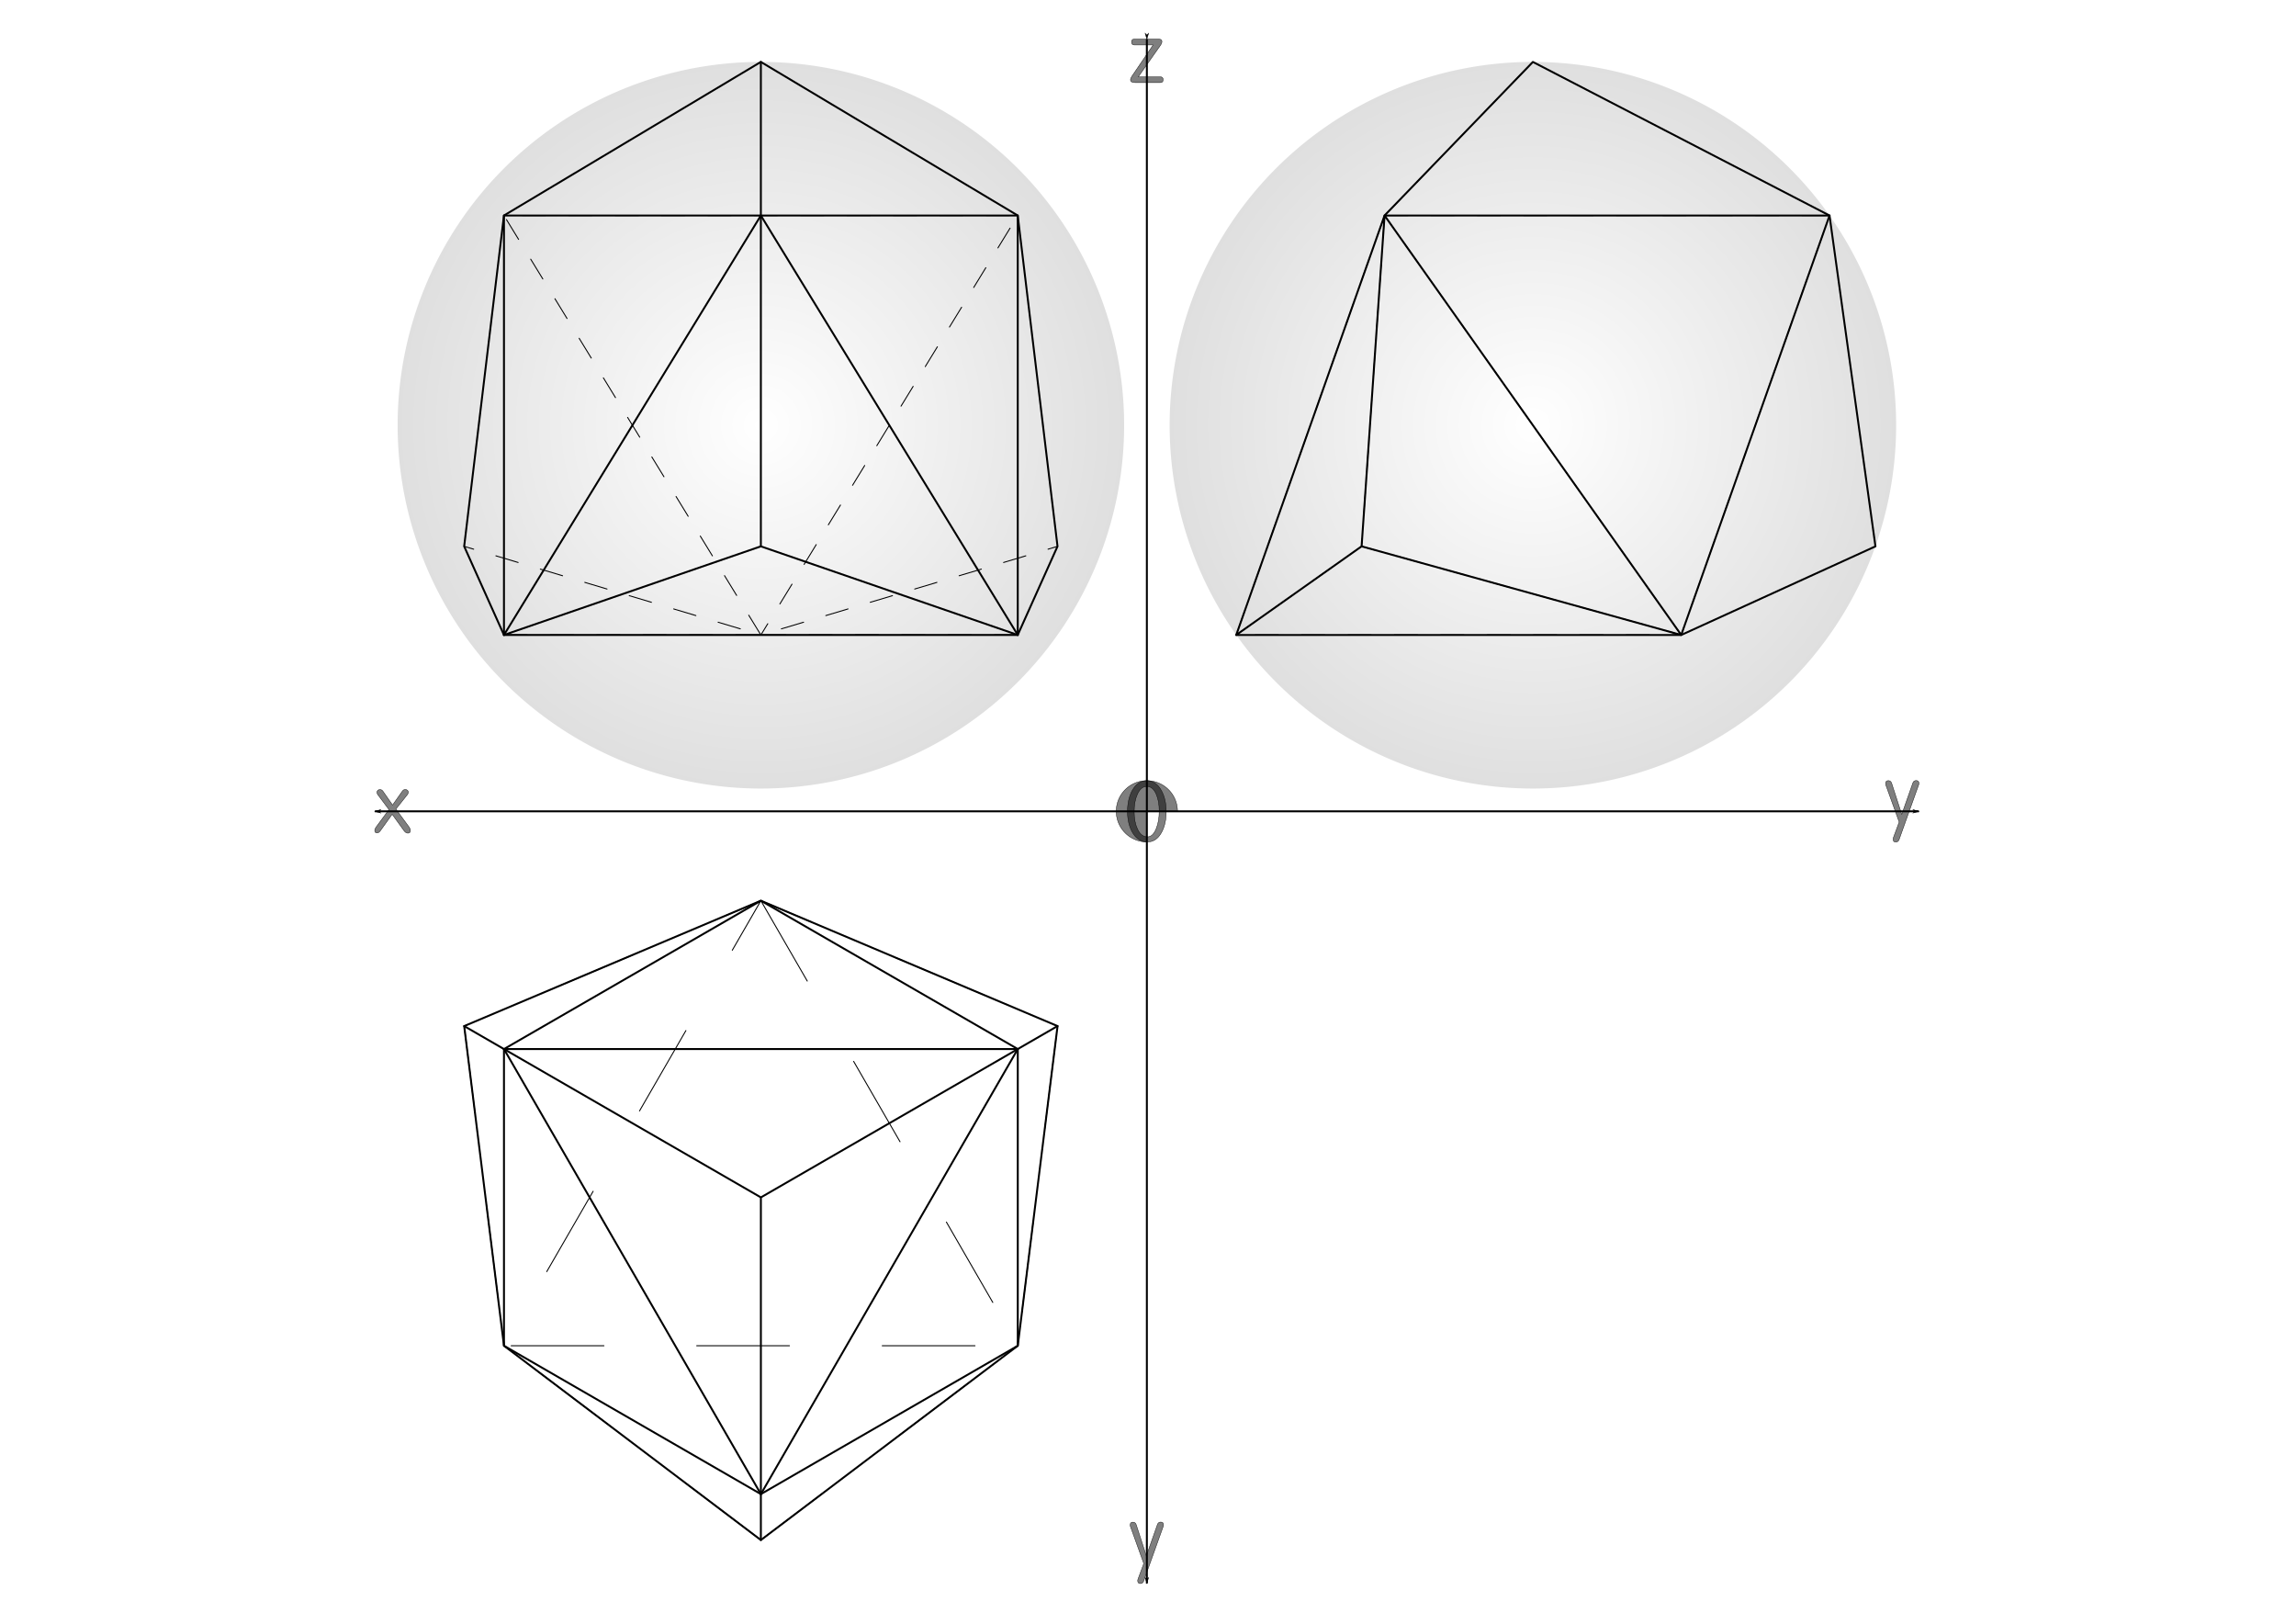 <svg xmlns="http://www.w3.org/2000/svg" xmlns:xlink="http://www.w3.org/1999/xlink" viewBox="0 0 1052.4 744.09"><defs><marker id="b" refY="0" refX="0" orient="auto" overflow="visible"><path d="M-10 0l-4 4L0 0l-14-4 4 4z" stroke="#000" stroke-width=".8pt" fill-rule="evenodd"/></marker><marker id="c" refY="0" refX="0" orient="auto" overflow="visible"><path d="M10 0l4-4L0 0l14 4-4-4z" stroke="#000" stroke-width=".8pt" fill-rule="evenodd"/></marker><radialGradient id="d" xlink:href="#a" gradientUnits="userSpaceOnUse" cy="1028.5" cx="3175.4" r="666.06"/><linearGradient id="a"><stop offset="0" stop-opacity="0"/><stop offset="1" stop-opacity=".125"/></linearGradient></defs><rect rx="0" ry="0" height="744.98" width="1053.2" y="-.675" x="-.943" fill="#fff"/><path d="M525.68 17.95v707.73M171.82 371.82h707.73" marker-end="url(#b)" marker-start="url(#c)" stroke="#000" stroke-width=".886" fill="none"/><path d="M870.507 376.727l-6.048-16.776c-.12-.311-.18-.6-.18-.864 0-.887.42-1.331 1.26-1.332.768 0 1.284.42 1.548 1.26l4.608 14.22 5.076-14.4c.264-.743.768-1.115 1.512-1.115.864 0 1.296.432 1.296 1.296 0 .24-.06.504-.18.792l-8.892 24.876c-.288.815-.804 1.223-1.548 1.223-.816 0-1.224-.432-1.224-1.296 0-.24.048-.504.144-.792l2.628-7.092M524.257 716.543l-6.048-16.776c-.12-.312-.18-.6-.18-.864 0-.888.42-1.332 1.26-1.332.768 0 1.284.42 1.548 1.26l4.608 14.22 5.076-14.4c.264-.744.768-1.116 1.512-1.116.864 0 1.296.432 1.296 1.296 0 .24-.06.504-.18.792l-8.892 24.876c-.288.816-.804 1.224-1.548 1.224-.816 0-1.224-.432-1.224-1.296 0-.24.048-.504.144-.792l2.628-7.092M519.982 17.905h10.98c1.08 0 1.62.372 1.62 1.116 0 .528-.252 1.152-.756 1.872l-10.08 14.328h10.08c.888 0 1.332.432 1.332 1.296 0 .888-.444 1.332-1.332 1.332H520.27c-1.392 0-2.088-.432-2.088-1.296 0-.456.216-.996.648-1.62l9.72-14.328h-8.568c-.888 0-1.332-.456-1.332-1.368 0-.888.444-1.332 1.332-1.332M178.287 371.022l-5.112-6.84c-.264-.36-.396-.707-.396-1.044 0-.383.132-.695.396-.935.288-.24.612-.36.972-.36.576 0 1.044.264 1.404.792l4.392 6.3 4.464-6.336c.36-.528.816-.792 1.368-.792.384 0 .708.12.972.36.288.24.432.54.432.9s-.144.72-.432 1.08l-5.292 6.66 5.976 8.1c.456.624.684 1.188.684 1.692 0 .816-.384 1.224-1.152 1.224-.648 0-1.248-.384-1.8-1.152l-5.4-7.488-5.4 7.524c-.456.672-.972 1.008-1.548 1.008-.696 0-1.044-.372-1.044-1.116 0-.48.204-.996.612-1.548l5.904-8.028M525.657 357.772c2.784 0 5.004 1.489 6.66 4.464 1.488 2.664 2.232 5.916 2.232 9.756 0 3.768-.72 6.948-2.16 9.54-1.584 2.88-3.732 4.32-6.444 4.32-2.904 0-5.196-1.452-6.876-4.356-1.512-2.616-2.268-5.82-2.268-9.612 0-3.816.744-7.056 2.232-9.72 1.656-2.928 3.864-4.392 6.624-4.392m.288 25.74c1.656 0 2.988-1.236 3.996-3.708.936-2.256 1.404-4.956 1.404-8.1 0-3.096-.468-5.688-1.404-7.776-1.032-2.351-2.46-3.528-4.284-3.528-1.8 0-3.24 1.2-4.32 3.6-.984 2.185-1.476 4.836-1.476 7.956 0 3.144.504 5.796 1.512 7.956 1.104 2.4 2.628 3.6 4.572 3.6" stroke-linejoin="round" stroke-width=".177" fill-opacity=".502" stroke="#000" stroke-linecap="round"/><path d="M525.682 385.85a14.04 14.04 0 1114.04-14.04h-14.04z" stroke-linejoin="round" fill-opacity=".502" stroke="#000" stroke-linecap="round" stroke-width=".177"/><path d="M3841.4 1028.5a666 666 0 11-1332 0 666 666 0 111332 0z" transform="matrix(.25 0 0 .25 -91.229 -62.251)" stroke-linejoin="round" stroke="#000" stroke-linecap="round" stroke-width=".004" fill="url(#d)"/><path d="M3841.4 1028.5a666 666 0 11-1332 0 666 666 0 111332 0z" transform="matrix(.25 0 0 .25 -445.09 291.61)" stroke-linejoin="round" stroke-width=".004" stroke="#000" stroke-linecap="round" fill="url(#d)"/><path d="M3841.4 1028.5a666 666 0 11-1332 0 666 666 0 111332 0z" transform="matrix(.25 0 0 .25 -445.09 -62.251)" stroke-linejoin="round" stroke-width=".004" stroke="#000" stroke-linecap="round" fill="url(#d)"/><path d="M230.99 291h117.75l-135.99-40.617M466.5 291H348.75l135.99-40.617" stroke-linejoin="round" stroke="#000" stroke-linecap="round" stroke-dasharray="10.63,10.63" stroke-width=".443" fill="none"/><path d="M348.75 291L231 98.77h235.51L348.76 291zM634.63 98.766h203.96l-67.986 192.23-135.97-192.23z" stroke-linejoin="round" stroke="#000" stroke-linecap="round" stroke-dasharray="10.63,10.63" stroke-width=".443" fill="none"/><path d="M634.63 98.766l-67.986 192.23h203.96l-146.5-40.617 10.527-151.62zM566.64 291l57.459-40.617" stroke-linejoin="round" stroke="#000" stroke-linecap="round" stroke-dasharray="10.63,10.63" stroke-width=".443" fill="none"/><path d="M348.757 412.775l117.755 203.958h-235.51z" stroke-linejoin="round" stroke="#000" stroke-linecap="round" stroke-dasharray="42.52,42.52" stroke-width=".443" fill="none"/><path d="M634.63 98.766l67.986-70.383" stroke-linejoin="round" stroke="#000" stroke-linecap="round" stroke-dasharray="10.63,10.63" stroke-width=".443" fill="none"/><path d="M348.757 705.775l-117.755-89.04-18.234-146.497 135.988-57.458 135.987 57.458-18.233 146.497z" stroke-linejoin="round" stroke="#000" stroke-linecap="round" stroke-dasharray="42.52,42.52" stroke-width=".443" fill="none"/><path d="M348.757 705.775l-117.755-89.04-18.234-146.497 135.988-57.458 135.987 57.458-18.233 146.497z" stroke-linejoin="round" stroke="#000" stroke-linecap="round" stroke-width=".886" fill="none"/><path d="M348.757 684.725L231.002 616.74V480.768l117.755-67.985 117.755 67.985V616.74z" stroke-linejoin="round" stroke="#000" stroke-linecap="round" stroke-width=".886" fill="none"/><path d="M348.757 684.725L231.002 480.768h235.51z" stroke-linejoin="round" stroke="#000" stroke-linecap="round" stroke-width=".886" fill="none"/><path d="M348.757 684.725V548.753l-117.755-67.985 117.755 67.985 117.755-67.985-117.755 67.985z" stroke-linejoin="round" stroke="#000" stroke-linecap="round" stroke-width=".886" fill="none"/><path d="M212.76 470.24l18.233 10.527M466.5 480.76l18.233-10.527M348.75 684.72v21.054M230.99 291l-18.234-40.617 18.234-151.62L348.74 28.38l117.75 70.383 18.234 151.62L466.49 291H230.98z" stroke-linejoin="round" stroke="#000" stroke-linecap="round" stroke-width=".886" fill="none"/><path d="M230.99 98.766H466.5v192.23L348.75 98.766 231 290.996V98.766z" stroke-linejoin="round" stroke="#000" stroke-linecap="round" stroke-width=".886" fill="none"/><path d="M230.99 291l117.75-40.617L466.49 291M348.75 98.766v151.62M566.64 291l67.986-192.23 67.986-70.383 135.97 70.383 21.054 151.62-89.04 40.617h-203.96z" stroke-linejoin="round" stroke="#000" stroke-linecap="round" stroke-width=".886" fill="none"/><path d="M634.63 98.766h203.96l-67.986 192.23-135.97-192.23zM634.63 98.766l-10.527 151.62 146.5 40.617M566.64 291l57.459-40.617M348.75 28.383v70.383M566.64 291l57.459-40.617" stroke-linejoin="round" stroke="#000" stroke-linecap="round" stroke-width=".886" fill="none"/></svg>
